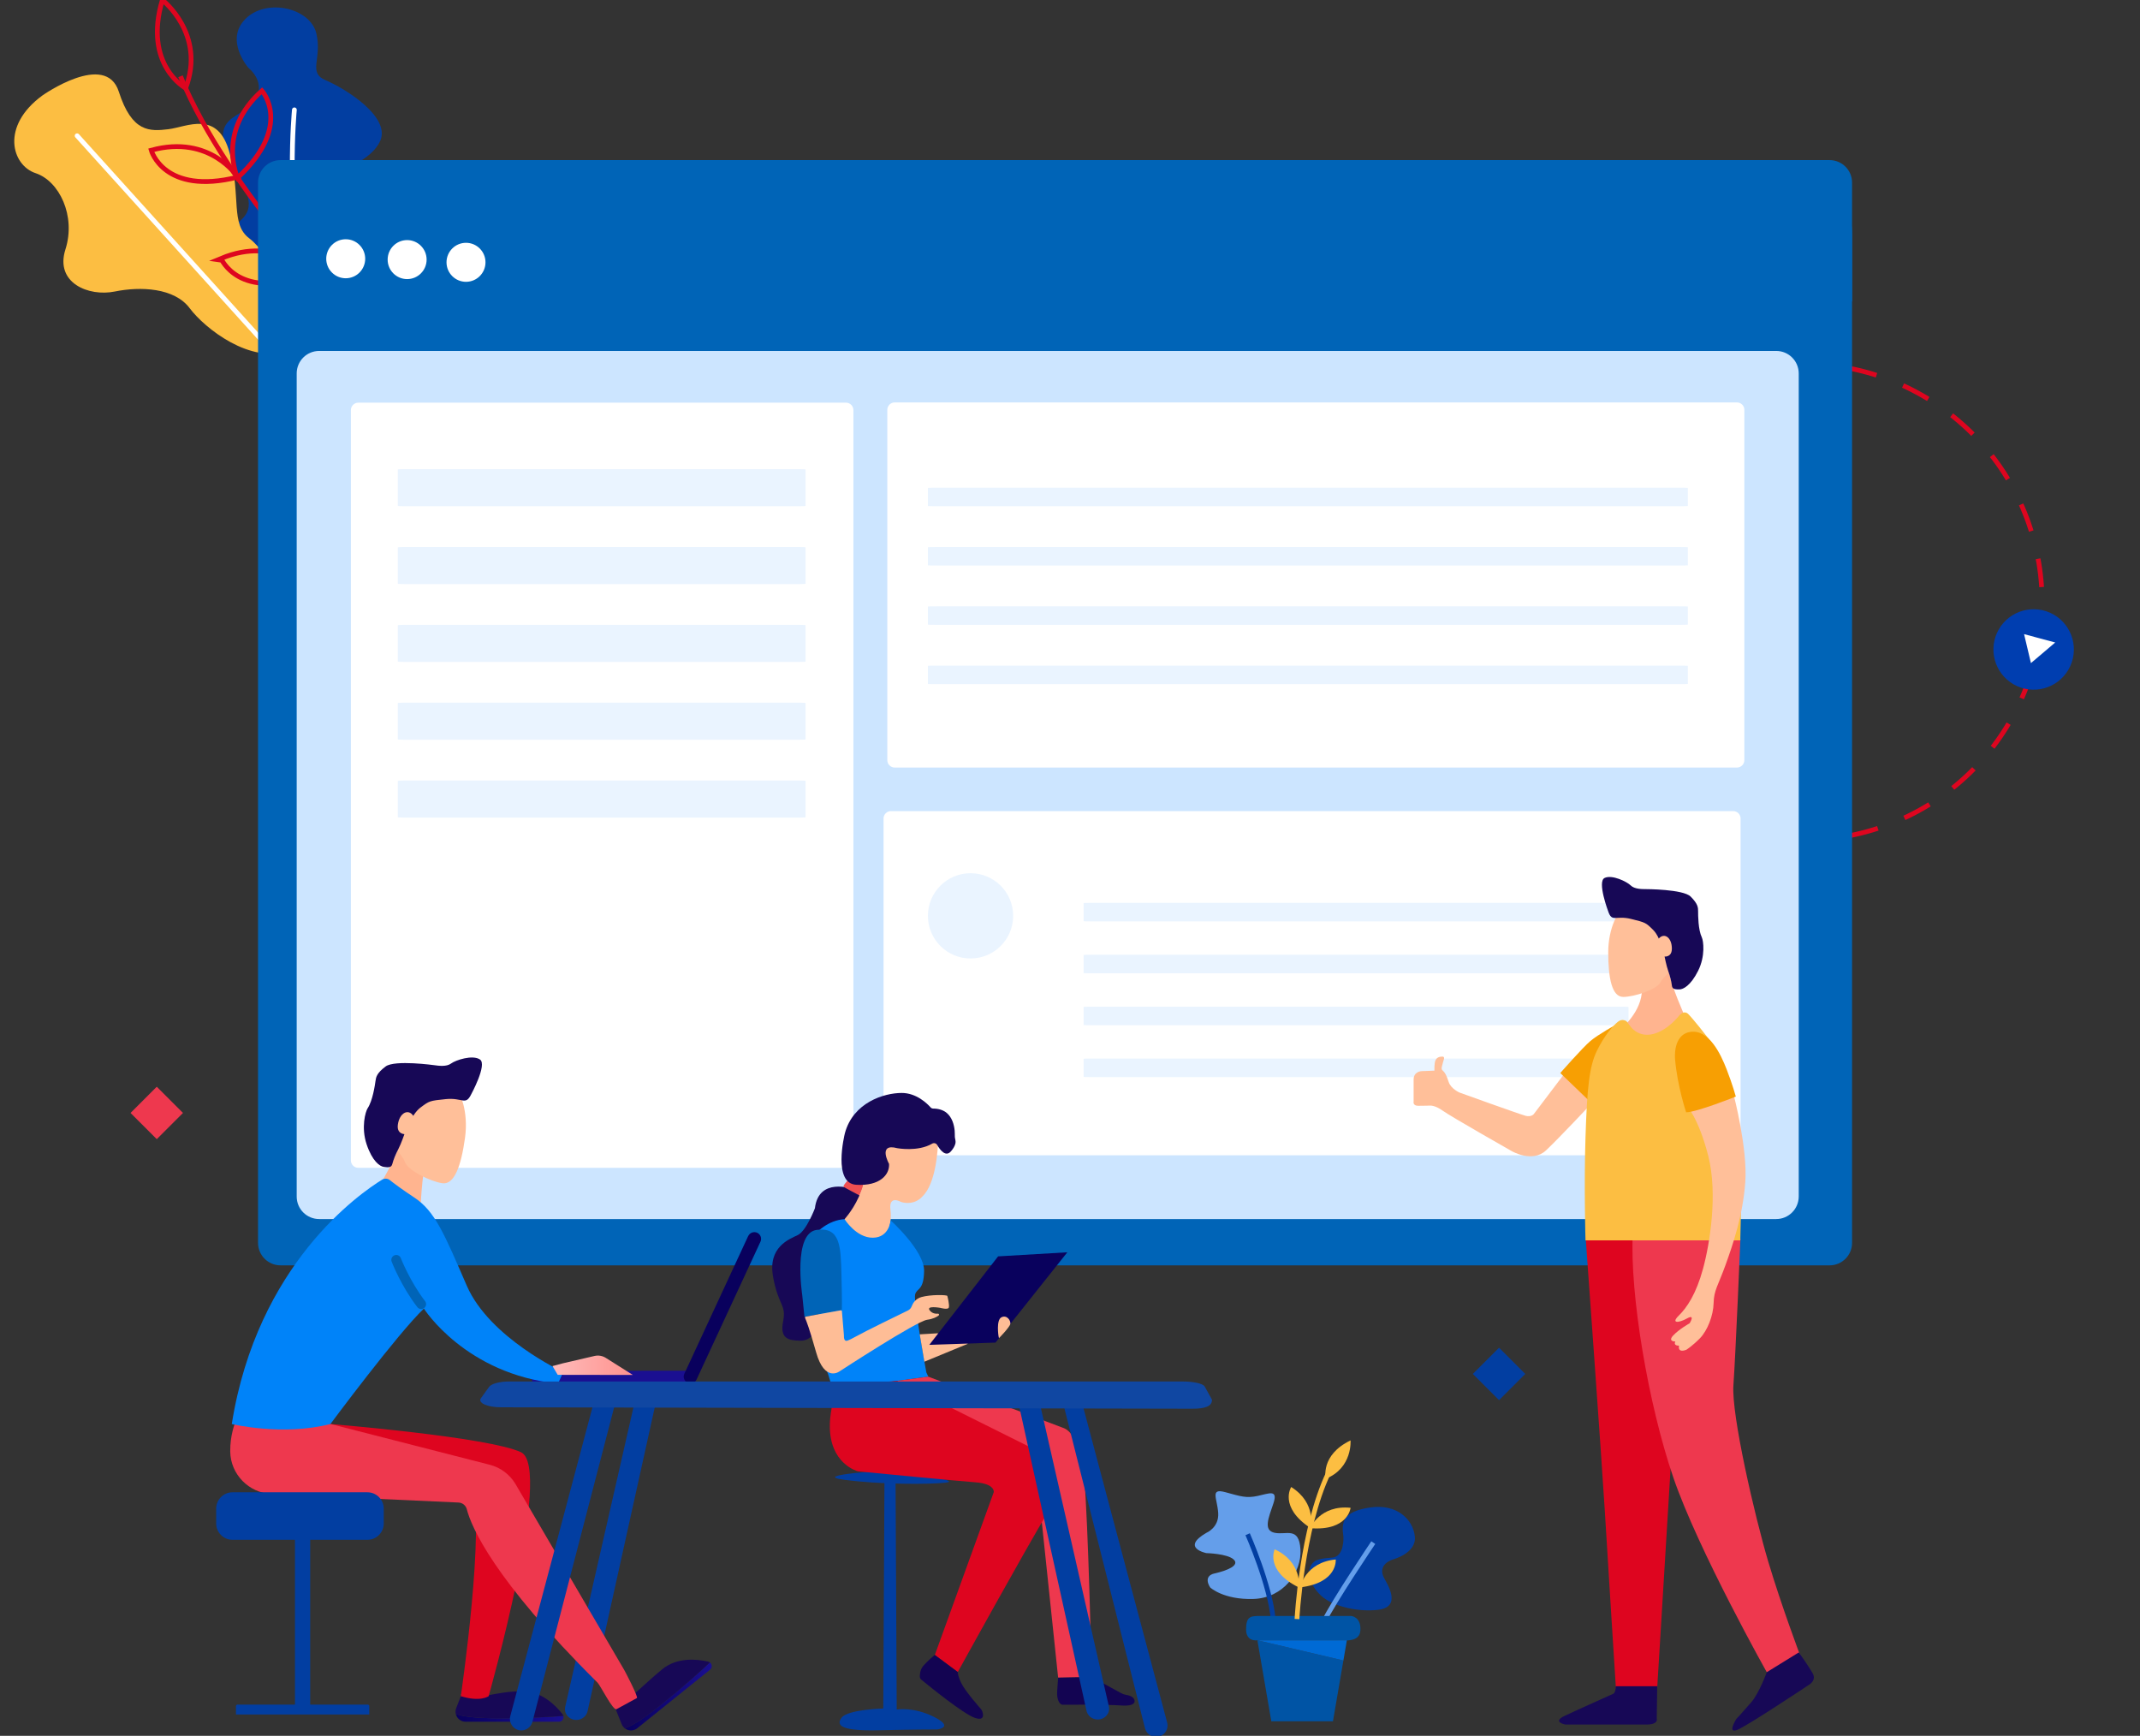 <svg width="450" height="365" viewBox="0 0 450 365" fill="none" xmlns="http://www.w3.org/2000/svg">
<rect x="0" y="0" width="450" height="365" fill="#333333" stroke="none"/>
<g clip-path="url(#clip0_3705_1126)">
<path d="M52.239 14.269C52.239 14.269 47.164 8.46 51.602 3.988C56.04 -0.485 65.25 1.649 66.524 7.038C67.788 12.426 64.613 15.261 68.533 16.899C72.441 18.537 82.656 24.745 79.784 29.972C76.922 35.199 70.455 33.992 72.107 41.881C73.759 49.77 86.813 54.081 78.326 62.562C69.839 71.044 51.796 81.509 46.387 62.336C40.977 43.163 58.048 50.459 50.231 37.246C42.413 24.033 50.36 25.456 53.362 21.436C56.342 17.427 52.239 14.269 52.239 14.269Z" fill="#023EA1"/>
<path d="M61.902 23.097C61.902 23.097 59.958 43.423 64.18 61.55C68.402 79.677 72.019 82.964 72.019 82.964" stroke="white" stroke-miterlimit="10" stroke-linecap="round" stroke-linejoin="round"/>
<path d="M8.94 20.057C8.94 20.057 22.232 10.681 24.985 19.281C27.749 27.892 31.517 27.634 35.405 27.17C39.292 26.707 45.878 22.989 48.297 32.225C50.726 41.461 48.394 47.13 52.454 50.148C56.514 53.176 68.834 70.797 60.779 73.739C52.724 76.67 43.082 69.072 39.875 64.794C36.668 60.515 29.563 60.192 24.121 61.302C18.679 62.412 11.51 59.524 13.756 52.454C16.012 45.384 12.46 38.055 7.471 36.407C2.505 34.758 0.043 26.556 8.94 20.057Z" fill="#FCBE42"/>
<path d="M16.217 28.549L63.434 80.819" stroke="white" stroke-miterlimit="10" stroke-linecap="round" stroke-linejoin="round"/>
<path d="M74.47 67.207C74.47 67.207 47.876 40.306 37.953 16.036" stroke="#DE051F" stroke-miterlimit="10"/>
<path d="M34.141 0C34.141 0 43.341 7.124 39.044 18.537C39.044 18.537 30.071 13.676 34.141 0Z" stroke="#DE051F" stroke-miterlimit="10"/>
<path d="M49.949 37.397C49.949 37.397 45.457 27.654 55.088 19.086C55.088 19.086 61.696 26.468 49.949 37.397Z" stroke="#DE051F" stroke-miterlimit="10"/>
<path d="M65.497 57.281C65.497 57.281 59.18 48.606 66.954 38.324C66.954 38.313 74.88 44.263 65.497 57.281Z" stroke="#DE051F" stroke-miterlimit="10"/>
<path d="M65.241 57.647C65.241 57.647 58.384 49.381 46.475 54.349C46.485 54.349 50.286 63.488 65.241 57.647Z" stroke="#DE051F" stroke-miterlimit="10"/>
<path d="M49.993 37.247C49.993 37.247 44.248 28.183 31.799 31.589C31.799 31.589 34.412 41.137 49.993 37.247Z" stroke="#DE051F" stroke-miterlimit="10"/>
<path d="M354.317 169.943C378.259 183.766 408.875 175.563 422.698 151.62C436.521 127.678 428.318 97.062 404.375 83.239C380.433 69.416 349.817 77.619 335.994 101.562C322.171 125.504 330.374 156.12 354.317 169.943Z" stroke="#DE051F" stroke-miterlimit="10" stroke-dasharray="6 6"/>
<path d="M423.406 143.891C427.451 146.227 432.624 144.841 434.96 140.795C437.295 136.75 435.909 131.577 431.864 129.242C427.818 126.906 422.646 128.292 420.31 132.337C417.975 136.383 419.361 141.555 423.406 143.891Z" fill="#003EB0"/>
<path d="M432.172 135.1L427.066 139.435L425.624 133.345L432.172 135.1Z" fill="white"/>
<path d="M384.734 266.072H58.992C56.373 266.072 54.26 263.957 54.26 261.335V38.402C54.26 35.781 56.373 33.665 58.992 33.665H384.721C387.34 33.665 389.453 35.781 389.453 38.402V261.335C389.466 263.944 387.34 266.072 384.734 266.072Z" fill="#0064B7"/>
<path d="M373.493 256.338H67.121C64.502 256.338 62.389 254.223 62.389 251.601V78.532C62.389 75.91 64.502 73.795 67.121 73.795H373.505C376.124 73.795 378.238 75.91 378.238 78.532V251.601C378.225 254.223 376.112 256.338 373.493 256.338Z" fill="#CCE5FF"/>
<path d="M389.465 63.386V49.382C389.465 40.699 382.282 33.665 373.608 33.665H70.984C62.31 33.665 55.127 40.699 55.127 49.382V63.386H389.465Z" fill="#0064B7"/>
<path d="M75.595 57.309C77.195 55.708 77.195 53.111 75.595 51.509C73.995 49.908 71.401 49.908 69.801 51.509C68.201 53.111 68.201 55.708 69.801 57.309C71.401 58.911 73.995 58.911 75.595 57.309Z" fill="white"/>
<path d="M85.611 58.688C87.874 58.688 89.708 56.852 89.708 54.587C89.708 52.322 87.874 50.485 85.611 50.485C83.348 50.485 81.514 52.322 81.514 54.587C81.514 56.852 83.348 58.688 85.611 58.688Z" fill="white"/>
<path d="M97.992 59.259C100.254 59.259 102.089 57.423 102.089 55.158C102.089 52.893 100.254 51.057 97.992 51.057C95.729 51.057 93.894 52.893 93.894 55.158C93.894 57.423 95.729 59.259 97.992 59.259Z" fill="white"/>
<path d="M177.897 245.565H75.341C74.485 245.565 73.785 244.864 73.785 244.008V86.227C73.785 85.371 74.485 84.67 75.341 84.67H177.897C178.753 84.67 179.453 85.371 179.453 86.227V243.995C179.453 244.864 178.753 245.565 177.897 245.565Z" fill="white"/>
<path d="M168.136 106.444H84.915C84.221 106.444 83.652 106.411 83.652 106.369V98.725C83.652 98.683 84.221 98.649 84.915 98.649H168.136C168.83 98.649 169.398 98.683 169.398 98.725V106.368C169.398 106.411 168.83 106.444 168.136 106.444Z" fill="#EAF4FF"/>
<path d="M168.136 122.815H84.915C84.221 122.815 83.652 122.781 83.652 122.739V115.095C83.652 115.053 84.221 115.02 84.915 115.02H168.136C168.83 115.02 169.398 115.053 169.398 115.095V122.739C169.398 122.781 168.83 122.815 168.136 122.815Z" fill="#EAF4FF"/>
<path d="M168.136 139.184H84.915C84.221 139.184 83.652 139.15 83.652 139.108V131.464C83.652 131.423 84.221 131.389 84.915 131.389H168.136C168.83 131.389 169.398 131.423 169.398 131.464V139.108C169.398 139.15 168.83 139.184 168.136 139.184Z" fill="#EAF4FF"/>
<path d="M168.136 155.553H84.915C84.221 155.553 83.652 155.519 83.652 155.477V147.833C83.652 147.792 84.221 147.758 84.915 147.758H168.136C168.83 147.758 169.398 147.792 169.398 147.833V155.477C169.398 155.519 168.83 155.553 168.136 155.553Z" fill="#EAF4FF"/>
<path d="M168.136 171.923H84.915C84.221 171.923 83.652 171.889 83.652 171.848V164.203C83.652 164.162 84.221 164.128 84.915 164.128H168.136C168.83 164.128 169.398 164.162 169.398 164.203V171.847C169.398 171.889 168.83 171.923 168.136 171.923Z" fill="#EAF4FF"/>
<path d="M365.247 161.4H188.14C187.284 161.4 186.584 160.699 186.584 159.843V86.177C186.584 85.32 187.284 84.619 188.14 84.619H365.247C366.102 84.619 366.803 85.32 366.803 86.177V159.843C366.803 160.699 366.102 161.4 365.247 161.4Z" fill="white"/>
<path d="M352.567 106.444H197.474C196.18 106.444 195.121 106.427 195.121 106.407V102.585C195.121 102.564 196.18 102.547 197.474 102.547H352.567C353.861 102.547 354.92 102.564 354.92 102.585V106.406C354.92 106.427 353.861 106.444 352.567 106.444Z" fill="#EAF4FF"/>
<path d="M352.567 118.917H197.474C196.18 118.917 195.121 118.9 195.121 118.879V115.057C195.121 115.037 196.18 115.02 197.474 115.02H352.567C353.861 115.02 354.92 115.037 354.92 115.057V118.879C354.92 118.9 353.861 118.917 352.567 118.917Z" fill="#EAF4FF"/>
<path d="M352.567 131.389H197.474C196.18 131.389 195.121 131.372 195.121 131.351V127.529C195.121 127.508 196.18 127.491 197.474 127.491H352.567C353.861 127.491 354.92 127.508 354.92 127.529V131.351C354.92 131.372 353.861 131.389 352.567 131.389Z" fill="#EAF4FF"/>
<path d="M352.567 143.861H197.474C196.18 143.861 195.121 143.844 195.121 143.824V140.002C195.121 139.981 196.18 139.964 197.474 139.964H352.567C353.861 139.964 354.92 139.981 354.92 140.002V143.823C354.92 143.844 353.861 143.861 352.567 143.861Z" fill="#EAF4FF"/>
<path d="M364.456 242.931H187.349C186.493 242.931 185.793 242.23 185.793 241.374V172.107C185.793 171.251 186.493 170.55 187.349 170.55H364.456C365.311 170.55 366.011 171.251 366.011 172.107V241.374C366.011 242.23 365.311 242.931 364.456 242.931Z" fill="white"/>
<path d="M340.762 193.749H229.549C228.621 193.749 227.861 193.732 227.861 193.711V189.889C227.861 189.869 228.621 189.852 229.549 189.852H340.762C341.69 189.852 342.449 189.869 342.449 189.889V193.711C342.449 193.732 341.69 193.749 340.762 193.749Z" fill="#EAF4FF"/>
<path d="M340.762 204.662H229.549C228.621 204.662 227.861 204.645 227.861 204.624V200.802C227.861 200.782 228.621 200.765 229.549 200.765H340.762C341.69 200.765 342.449 200.782 342.449 200.802V204.624C342.449 204.645 341.69 204.662 340.762 204.662Z" fill="#EAF4FF"/>
<path d="M340.762 215.575H229.549C228.621 215.575 227.861 215.558 227.861 215.538V211.715C227.861 211.695 228.621 211.678 229.549 211.678H340.762C341.69 211.678 342.449 211.695 342.449 211.715V215.537C342.449 215.558 341.69 215.575 340.762 215.575Z" fill="#EAF4FF"/>
<path d="M340.762 226.488H229.549C228.621 226.488 227.861 226.471 227.861 226.451V222.629C227.861 222.608 228.621 222.591 229.549 222.591H340.762C341.69 222.591 342.449 222.608 342.449 222.629V226.45C342.449 226.471 341.69 226.488 340.762 226.488Z" fill="#EAF4FF"/>
<circle cx="204.085" cy="192.58" r="8.964" fill="#EAF4FF"/>
<path d="M187.172 309.141C187.172 309.141 169.992 310.153 177.476 311.155C184.951 312.167 195.255 312.167 198.896 311.762C202.527 311.358 190.002 309.343 187.172 309.141Z" fill="#023EA1"/>
<path d="M185.984 311.406L185.733 359.254C185.733 359.254 178.297 359.447 176.974 361.182C175.651 362.927 177.177 364.016 184.835 363.833C192.493 363.65 197.08 363.659 197.08 363.659C197.08 363.659 200.798 363.235 196.433 361.037C192.068 358.84 188.563 359.476 188.563 359.476L188.321 311.454L185.984 311.406Z" fill="#023EA1"/>
<path d="M179.222 249.987C179.222 249.987 172.143 247.471 171.361 254.064C171.361 254.064 169.555 258.855 167.74 259.713C165.934 260.58 161.453 262.228 162.554 268.426C163.655 274.624 165.383 274.239 164.678 277.844C163.973 281.458 165.702 281.844 168.213 281.921C170.724 281.998 171.438 279.646 171.438 279.646L170.733 271.636L172.385 258.768L177.735 256.647C177.735 256.647 180.487 253.197 180.719 251.857C180.951 250.536 179.222 249.987 179.222 249.987Z" fill="#170856"/>
<path d="M178.275 248.204C178.275 248.204 177.155 249.37 177.416 249.573C177.676 249.775 180.728 251.366 180.728 251.366C180.728 251.366 181.617 249.66 181.52 249.158C181.443 248.657 178.275 248.204 178.275 248.204Z" fill="#F05051"/>
<path d="M196.991 239.587C197.155 239.606 197.262 239.741 197.262 239.905C197.223 241.437 196.866 248.84 193.969 251.578C193.969 251.578 192.433 253.583 189.488 252.754C189.488 252.754 186.832 251.163 187.247 254.402C187.663 257.641 186.301 260.821 185.239 261.284C184.176 261.756 179.811 260.58 178.807 258.749C178.141 257.535 177.783 256.918 177.619 256.648C177.552 256.532 177.561 256.397 177.658 256.291C178.256 255.607 180.507 252.85 181.55 249.043C182.757 244.628 182.11 240.387 186.175 239.51C189.768 238.729 195.659 239.413 196.991 239.587Z" fill="#FFBE97"/>
<path d="M200.806 239.23C200.796 239.162 200.786 239.095 200.786 239.037C200.758 238.603 200.796 238.17 200.748 237.736C200.613 236.396 200.168 234.969 199.116 234.054C198.324 233.379 197.3 233.109 196.277 233.109C196.045 233.109 195.823 233.022 195.678 232.849C194.983 232.068 192.723 229.822 189.613 229.822C185.847 229.822 179.406 231.856 177.667 238.276C177.667 238.285 177.658 238.295 177.658 238.314C177.551 238.748 175.099 248.821 180.024 249.129C185.055 249.447 187.102 246.97 186.948 244.734C186.948 244.734 184.476 240.3 188.676 241.437C188.676 241.437 193.003 242.247 196.016 240.483C196.393 240.261 196.866 240.396 197.078 240.772C197.677 241.804 198.874 243.404 199.995 242.064C200.41 241.572 200.806 241.003 200.922 240.358C200.98 239.943 200.864 239.596 200.806 239.23Z" fill="#170856"/>
<path d="M177.592 256.359C177.592 256.359 180.045 260.302 183.551 260.263C187.047 260.225 187.269 256.6 187.269 256.6C187.269 256.6 194.396 263.001 194.319 267.242C194.241 271.483 192.822 270.77 192.435 272.187C192.04 273.604 194.792 288.592 194.792 288.592L195.207 289.479L175.062 292.207C175.062 292.207 174.28 288.987 173.73 287.966C173.179 286.944 170.35 260.658 170.35 260.658L171.682 259.241C171.673 259.241 174.039 256.581 177.592 256.359Z" fill="#0083F9"/>
<path d="M168.688 272.273C168.688 272.273 166.689 259.26 171.759 258.614C176.713 257.988 176.79 262.065 176.944 268.109C177.099 274.152 177.022 275.482 177.022 275.482L169.161 276.899L168.688 272.273Z" fill="#0064B7"/>
<path d="M176.788 275.531C176.914 275.511 177.03 275.598 177.039 275.723L177.455 280.707C177.426 281.468 177.561 282.162 178.266 281.883C178.662 281.728 179.154 281.487 179.772 281.14C182.013 279.887 188.811 276.591 190.926 275.559C191.303 275.376 191.583 275.049 191.728 274.653C191.96 274.027 192.51 273.092 193.775 272.735C195.745 272.186 199.125 272.263 199.203 272.504C199.28 272.745 199.676 274.384 199.521 274.933C199.367 275.482 197.715 275.01 197.715 275.01C197.715 275.01 194.644 274.461 195.513 275.559C196.016 276.196 196.73 276.282 197.242 276.234C197.445 276.215 197.551 276.485 197.387 276.61C196.962 276.938 196.209 277.343 194.963 277.516C192.684 277.834 176.566 288.35 176.566 288.35C176.566 288.35 173.418 290.779 171.612 284.35C170.231 279.444 169.546 277.699 169.294 277.14C169.236 277.015 169.314 276.87 169.449 276.851L176.788 275.531Z" fill="#FEBD96"/>
<path d="M203.578 282.538L194.375 286.336L193.4 280.581L197.146 280.359L203.578 282.538Z" fill="#FEBD96"/>
<path d="M209.882 264.185L224.436 263.327L209.332 282.316L195.416 282.788L209.882 264.185Z" fill="#09015D"/>
<path d="M209.972 280.985C209.972 280.985 209.421 277.535 210.6 276.985C211.778 276.436 212.541 277.718 212.463 278.344C212.376 279.038 210.068 281.381 210.068 281.381L209.972 280.985Z" fill="#FEBD96"/>
<path d="M195.205 289.479L223.568 300.255C223.568 300.255 227.102 300.959 227.971 310.501C228.84 320.034 229.545 351.631 229.545 351.631L229.584 352.653L222.505 352.768L218.971 319.099L202.187 298.886L188.58 290.365L195.205 289.479Z" fill="#EE384E"/>
<path d="M174.878 291.599L188.649 290.365L217.65 304.824C217.65 304.824 225.482 309.431 220.46 317.779C215.429 326.126 201.406 351.592 201.406 351.592L196.578 347.997L208.968 313.759C208.968 313.759 209.267 311.995 205.134 311.696C201.271 311.417 183.019 309.643 180.653 309.412C180.451 309.393 180.267 309.354 180.074 309.277C178.645 308.756 173.073 306.058 174.84 296.332L175.052 292.216L174.878 291.599Z" fill="#DE051F"/>
<path d="M229.584 352.643L235.745 356.026C236.064 356.199 236.402 356.325 236.759 356.383C237.426 356.479 238.585 356.797 238.585 357.751C238.585 357.751 238.739 358.85 235.755 358.619C232.771 358.387 223.336 358.465 223.336 358.465C223.336 358.465 222.119 358.195 222.312 355.486L222.505 352.778L229.584 352.643Z" fill="#130452"/>
<path d="M201.395 351.582C201.395 351.582 201.443 353.182 203.046 355.38C203.925 356.594 204.881 357.77 205.866 358.907C206.127 359.206 206.407 359.457 206.542 359.833C206.629 360.083 206.696 360.344 206.706 360.604C206.716 360.855 206.658 361.134 206.436 361.288C206.098 361.52 205.595 361.394 205.238 361.298C205.132 361.269 205.026 361.23 204.929 361.202C202.505 360.334 195.272 354.464 193.737 353.201C193.543 353.037 193.427 352.806 193.418 352.546C193.418 352.006 193.505 351.042 194.152 350.29C195.098 349.191 196.556 347.996 196.556 347.996L201.395 351.582Z" fill="#130452"/>
<path d="M113.073 291.107C113.099 291.107 113.125 291.107 113.151 291.107L145.033 291.081C145.824 291.081 146.459 290.445 146.459 289.653C146.459 288.862 145.811 288.213 145.033 288.226L113.151 288.252C112.36 288.252 111.725 288.888 111.725 289.679C111.712 290.445 112.308 291.068 113.073 291.107Z" fill="url(#paint0_linear_3705_1126)"/>
<path d="M157.364 259.855C157.351 259.881 157.338 259.894 157.325 259.92L143.906 288.862C143.569 289.576 143.88 290.432 144.593 290.757C145.306 291.094 146.162 290.783 146.486 290.056L159.905 261.114C160.242 260.4 159.931 259.543 159.218 259.219C158.531 258.907 157.714 259.193 157.364 259.855Z" fill="url(#paint1_linear_3705_1126)"/>
<path d="M133.426 294.948C133.31 295.532 121.783 346.071 118.853 358.893C118.516 360.373 119.735 361.736 121.317 361.658C122.419 361.606 123.339 360.84 123.56 359.802L137.977 294.598L133.426 294.948Z" fill="#023EA1"/>
<path d="M104.956 361.309C99.407 361.309 96.944 360.829 95.842 360.4C96.049 361.309 96.866 362.036 97.89 362.036H117.546C118.207 362.036 118.622 361.4 118.466 360.829C116.236 360.997 111.478 361.309 104.956 361.309Z" fill="url(#paint2_linear_3705_1126)"/>
<path d="M118.468 360.816C118.442 360.699 118.39 360.582 118.312 360.478C116.821 358.57 113.813 355.559 109.716 355.624C103.726 355.715 101.562 357.367 96.907 356.666L95.882 359.31C95.766 359.686 95.766 360.05 95.843 360.4C96.945 360.841 99.396 361.309 104.958 361.309C111.48 361.309 116.238 360.997 118.468 360.816Z" fill="#170856"/>
<path d="M98.329 351.73L96.981 356.325C96.981 356.325 99.963 357.688 102.594 356.597L103.113 352.626L98.329 351.73Z" fill="url(#paint3_linear_3705_1126)"/>
<path d="M139.056 358.415C134.726 361.893 132.509 363.074 131.381 363.424C132.12 363.995 133.196 364.047 134 363.411L149.312 351.095C149.831 350.679 149.753 349.927 149.273 349.576C147.652 351.108 144.139 354.326 139.056 358.415Z" fill="url(#paint4_linear_3705_1126)"/>
<path d="M149.285 349.563C149.194 349.498 149.078 349.433 148.948 349.407C146.588 348.862 142.374 348.421 139.224 351.029C134.608 354.858 133.377 356.662 129.318 359.05L130.732 362.567C130.874 362.931 131.108 363.216 131.38 363.437C132.508 363.086 134.725 361.918 139.055 358.427C144.138 354.326 147.651 351.107 149.285 349.563Z" fill="#170856"/>
<path d="M69.482 299.439C69.482 299.439 102.738 302.152 109.558 305.371C116.377 308.589 102.751 356.666 102.751 356.666C102.751 356.666 101.04 357.951 96.904 356.666C96.904 356.666 102.245 319.997 99.095 312.794L63.09 306.902L69.482 299.439Z" fill="#DE051F"/>
<path d="M84.501 239.562C84.501 239.562 83.087 243.596 80.83 247.521C78.573 251.446 77.508 252.983 77.508 252.983C77.508 252.983 81.711 259.497 86.862 259.366C91.994 259.242 88.33 257.278 88.33 257.278C88.33 257.278 88.374 251.536 89.071 246.55C89.769 241.564 89.768 241.572 89.768 241.572L84.501 239.562Z" fill="#FFB48F"/>
<path d="M96.549 229.808C96.549 229.808 98.592 233.483 97.778 239.304C96.964 245.116 95.549 249.159 93.032 248.807C90.516 248.455 85.723 246.09 85.123 244.311C84.522 242.533 82.847 242.298 83.311 238.983C83.775 235.667 89.005 228.77 92.364 229.24C95.714 229.708 96.549 229.808 96.549 229.808Z" fill="#FFBF99"/>
<path d="M99.056 230.159C99.056 230.159 102.493 223.871 100.936 222.792C99.377 221.731 95.804 222.917 94.846 223.635C93.897 224.345 92.222 224.11 91.38 223.992C91.38 223.992 83.005 222.821 81.097 224.248C79.19 225.676 79.074 226.502 78.957 227.338C78.841 228.164 78.376 231.427 77.311 233.034C76.85 233.733 75.897 237.068 77.097 240.634C78.298 244.191 79.866 245.253 80.699 245.37C81.532 245.486 82.287 245.592 82.49 244.777C82.71 243.895 83.217 242.675 83.788 241.57C84.343 240.515 85.086 238.363 85.086 238.363C85.086 238.363 86.5 234.328 88.408 232.901C90.315 231.473 90.315 231.473 93.772 231.114C97.263 230.768 97.875 232.531 99.056 230.159Z" fill="#170856"/>
<path d="M86.917 234.65C87.96 236.236 85.937 238.49 85.937 238.49C85.937 238.49 83.313 238.966 83.661 236.477C84.01 233.989 85.866 233.054 86.917 234.65Z" fill="#FFBF99"/>
<path d="M126.012 352.716C126.323 353.001 129.318 359.049 129.318 359.049C129.318 359.049 132.65 358.322 133.337 356.22L130.342 350.756L126.012 352.716Z" fill="url(#paint5_linear_3705_1126)"/>
<path d="M49.451 299.153C49.451 299.153 48.362 301.762 48.414 305.227C48.479 310.029 52.329 313.923 57.114 314.157L96.425 315.948C97.254 315.987 97.954 316.558 98.162 317.362C99.082 320.944 103.607 331.924 125.674 353.845C126.258 354.429 128.944 359.835 129.645 359.393L133.932 357.055C134.256 356.847 131.457 351.47 131.25 351.132L108.366 312.002C107.16 310.016 105.228 308.576 102.985 308.005L69.483 299.426L49.451 299.153Z" fill="#EE384E"/>
<path d="M48.738 299.439C48.738 299.439 59.357 302.022 69.483 299.439C69.483 299.439 83.654 280.361 89.138 275.169C89.138 275.169 97.89 288.991 117.351 290.938L118.44 288.511C118.44 288.511 102.946 281.36 98.162 270.367C93.391 259.374 91.472 254.689 87.129 251.821C84.419 250.03 82.811 248.81 81.969 248.148C81.515 247.784 80.879 247.745 80.374 248.044C75.784 250.86 54.106 265.734 48.738 299.439Z" fill="#0083F9"/>
<path d="M88.567 275.261C88.256 275.261 87.945 275.118 87.75 274.858C84.341 270.407 82.435 265.501 82.357 265.293C82.149 264.761 82.422 264.164 82.953 263.956C83.485 263.749 84.081 264.021 84.289 264.553C84.302 264.605 86.169 269.394 89.384 273.6C89.734 274.054 89.643 274.703 89.189 275.053C89.008 275.183 88.788 275.261 88.567 275.261Z" fill="#0064B7"/>
<path d="M116.184 287.253L118.375 286.669L125.026 285.124C125.83 284.942 126.673 285.085 127.36 285.513L133.077 289.121L117.273 289.096L116.184 287.253Z" fill="url(#paint6_linear_3705_1126)"/>
<path d="M218.598 294.858C218.714 295.442 230.241 345.981 233.171 358.804C233.508 360.283 232.289 361.646 230.707 361.568C229.605 361.516 228.685 360.75 228.464 359.712L214.047 294.508L218.598 294.858Z" fill="#023EA1"/>
<path d="M62.026 359.844H65.228V322.427H62.026L62.026 359.844Z" fill="#023EA1"/>
<path d="M49.619 360.515H77.65V358.75C77.65 358.581 77.508 358.438 77.339 358.438H49.93C49.762 358.438 49.619 358.581 49.619 358.75V360.515Z" fill="#023EA1"/>
<path d="M45.457 320.347C45.457 322.242 47 323.786 48.893 323.786H77.261C79.154 323.786 80.697 322.242 80.697 320.347V317.232C80.697 315.337 79.154 313.793 77.261 313.793H48.893C47 313.793 45.457 315.337 45.457 317.232V320.347Z" fill="#023EA1"/>
<path d="M125.117 293.911C124.974 294.521 110.881 347.395 107.316 360.802C106.901 362.347 108.055 363.865 109.636 363.865C110.738 363.865 111.698 363.099 111.97 362.022L129.694 293.794L125.117 293.911Z" fill="#023EA1"/>
<path d="M227.62 295.286C227.762 295.896 241.856 348.771 245.421 362.178C245.836 363.722 244.682 365.241 243.1 365.241C241.998 365.241 241.039 364.475 240.766 363.398L223.613 295.286H227.62Z" fill="#023EA1"/>
<path d="M107.043 290.496H248.676C250.66 290.496 252.811 290.837 253.303 291.512L254.861 294.325C254.861 295.701 253.486 296.233 250.634 296.22L105.305 295.921C102.492 295.921 100.43 294.987 101.117 294.026L102.842 291.638C103.322 290.963 105.046 290.496 107.043 290.496Z" fill="#1047A2"/>
<path d="M333.41 259.942C333.41 259.942 336.934 308.741 337.44 317.395C337.954 326.05 339.806 355.201 339.806 355.201H348.463L354.305 259.407L333.41 259.942Z" fill="#DE051F"/>
<path d="M365.98 260.452C365.98 260.452 364.96 285.038 364.503 291.272C364.054 297.505 368.99 318.821 371.805 328.293C374.628 337.772 378.602 348.264 378.602 348.264L371.805 352.15C371.805 352.15 357.127 326.066 351.865 310.677C346.61 295.287 342.694 272.255 343.339 259.278L365.98 260.452Z" fill="#EE384E"/>
<path d="M329.141 225.535L322.54 234.246C322.54 234.246 322.026 234.942 320.802 234.627C319.587 234.311 306.883 229.729 306.883 229.729C306.883 229.729 305.113 228.944 304.639 227.543C304.174 226.143 303.954 225.803 303.677 225.422C303.399 225.042 302.991 225.09 303.228 224.151C303.465 223.22 303.595 222.832 303.595 222.832C303.595 222.832 303.872 222.176 303.318 222.176C302.763 222.176 302.167 222.305 301.857 222.945C301.563 223.584 301.637 225.131 301.637 225.131L298.92 225.236C298.92 225.236 297.256 225.293 297.256 227.017C297.256 228.741 297.256 231.623 297.256 231.623C297.256 231.623 297.019 232.522 298.235 232.522C299.45 232.522 300.731 232.481 300.731 232.481C300.731 232.481 301.751 232.376 303.424 233.582C305.096 234.789 317.824 242.018 317.824 242.018C317.824 242.018 322.222 244.625 325.11 241.888C327.999 239.152 334.338 232.384 334.338 232.384L334.656 230.239L329.141 225.535Z" fill="#FFBF99"/>
<path d="M350.388 202.205C350.388 202.205 351.171 206.107 352.746 210.017C354.32 213.927 355.104 215.482 355.104 215.482C355.104 215.482 350.388 220.946 345.655 220.161C340.94 219.384 340.94 216.259 340.94 216.259C340.94 216.259 345.272 212.745 345.272 208.058C345.272 203.371 345.272 203.379 345.272 203.379L350.388 202.205Z" fill="#FFB48F"/>
<path d="M339.977 215.361C339.977 215.361 336.06 217.523 334.437 218.891C332.805 220.259 328.097 225.635 328.097 225.635L334.543 231.844L339.03 226.792L339.977 215.361Z" fill="#F79F03"/>
<path d="M353.113 213.53C353.113 213.53 350.755 216.654 347.605 217.432C344.456 218.209 342.889 215.869 342.889 215.869L342.025 214.752C342.025 214.752 341.152 214.072 340.189 214.873C339.226 215.659 337.39 217.683 335.799 220.953C334.2 224.216 333.735 228.684 333.4 239.12C333.066 249.555 333.4 260.816 333.4 260.816H365.947L366.33 244.6C366.33 244.6 362.871 223.034 359.468 218.646C356.066 214.258 355.079 213.303 355.079 213.303C355.079 213.303 354.296 212.234 353.113 213.53Z" fill="#FCBE42"/>
<path d="M340.538 191.656C340.538 191.656 338.18 194.781 338.18 200.254C338.18 205.718 338.963 209.628 341.329 209.628C343.695 209.628 348.419 208.066 349.203 206.503C349.986 204.941 351.561 204.941 351.561 201.824C351.561 198.707 347.628 191.672 344.47 191.672C341.321 191.672 340.538 191.656 340.538 191.656Z" fill="#FFBF99"/>
<path d="M338.181 191.657C338.181 191.657 335.823 185.415 337.398 184.622C338.973 183.845 342.114 185.399 342.905 186.184C343.688 186.962 345.263 186.962 346.055 186.962C346.055 186.962 353.928 186.962 355.503 188.524C357.077 190.086 357.077 190.864 357.077 191.649C357.077 192.426 357.085 195.494 357.861 197.113C358.195 197.818 358.644 201.015 357.077 204.148C355.511 207.273 353.928 208.05 353.145 208.05C352.361 208.05 351.652 208.05 351.57 207.273C351.48 206.431 351.17 205.241 350.787 204.148C350.411 203.104 350.003 201.023 350.003 201.023C350.003 201.023 349.22 197.121 347.645 195.559C346.071 193.997 346.071 193.997 342.93 193.219C339.756 192.45 338.964 193.997 338.181 191.657Z" fill="#170856"/>
<path d="M348.795 197.365C347.628 198.692 349.203 201.032 349.203 201.032C349.203 201.032 351.561 201.809 351.561 199.47C351.561 197.13 349.97 196.029 348.795 197.365Z" fill="#FFBF99"/>
<path d="M364.561 230.231C364.561 230.231 367.514 241.509 367 248.576C366.486 255.635 364.373 261.755 362.839 266.014C361.306 270.272 360.4 271.292 360.343 273.972C360.286 276.651 359.021 279.825 357.454 281.419C355.888 283.014 354.631 283.808 354.631 283.808C354.631 283.808 352.771 284.666 353.065 282.949C353.065 282.949 351.817 283.047 352.29 282.091C352.29 282.091 350.625 282.124 351.841 280.82C353.057 279.509 355.301 278.246 355.301 278.246C355.301 278.246 356.581 276.214 354.754 277.234C352.926 278.246 351.327 278.286 353.016 276.635C354.713 274.983 356.671 272.093 358.107 266.807C359.543 261.529 361.248 251.094 359.217 243.079C357.185 235.064 354.615 232.393 354.615 232.393L364.561 230.231Z" fill="#FFBF99"/>
<path d="M371.519 351.623C371.519 351.623 369.952 355.986 368.215 357.994C366.477 360.002 365.106 361.467 365.106 361.467C365.106 361.467 363.083 364.681 365.367 363.726C367.643 362.771 380.241 354.375 380.241 354.375C380.241 354.375 382.036 353.453 381.204 351.931C380.371 350.409 378.258 347.462 378.258 347.462L371.519 351.623Z" fill="#170856"/>
<path d="M348.381 361.363C348.381 361.363 348.846 362.634 346.202 362.634C343.559 362.634 329.142 362.634 329.142 362.634C329.142 362.634 326.368 362.084 328.921 360.853C331.492 359.623 339.177 356.19 339.177 356.19C339.177 356.19 339.765 356.037 339.748 354.571H348.479L348.381 361.363Z" fill="#170856"/>
<path d="M352.231 222.719C352.231 222.719 351.676 217.481 355.519 216.979C359.362 216.477 361.801 221.561 363.082 224.864C364.363 228.167 365.008 230.587 365.008 230.587C365.008 230.587 356.743 233.89 354.564 233.89C354.556 233.89 352.72 228.402 352.231 222.719Z" fill="#F79F03"/>
<path d="M253.675 322.32C253.675 322.32 256.363 321.225 256.164 318.144C255.965 315.064 254.374 312.88 257.66 313.77C260.945 314.667 262.05 315.064 264.436 314.564C266.823 314.064 268.804 313.071 267.766 316.152C266.727 319.232 265.593 321.813 268.053 322.313C270.506 322.813 273.143 320.953 273.459 325.776C273.776 330.599 269.88 336.024 263.574 336.223C257.269 336.421 254.485 333.811 254.485 333.811C254.485 333.811 252.791 331.429 255.428 330.848C258.065 330.26 260.753 329.15 259.405 327.915C258.065 326.687 253.682 326.584 253.682 326.584C253.682 326.584 248.202 325.496 253.675 322.32Z" fill="#649EEA"/>
<path d="M282.489 323.114C282.047 320.041 282.386 317.828 288.109 316.99C293.833 316.152 297.169 319.585 297.516 323.114C297.862 326.643 292.89 327.922 292.89 327.922C292.89 327.922 289.354 328.93 291.152 332.01C292.949 335.091 293.759 338.068 289.693 338.517C285.627 338.965 281.178 337.892 278.703 336.245C276.228 334.598 273.687 330.422 276.523 328.239C276.523 328.239 277.318 327.694 280.059 327.54C282.784 327.386 282.489 323.114 282.489 323.114Z" fill="#023EA1"/>
<path d="M262.352 322.613C262.352 322.613 267.103 333.34 267.751 340.641" stroke="#023EA1" stroke-miterlimit="10"/>
<path d="M288.774 324.378C288.774 324.378 280.362 336.847 278.373 341.016" stroke="#649EEA" stroke-miterlimit="10"/>
<path d="M264.819 339.803H284.125C284.125 339.803 286.239 339.95 286.062 342.832C285.9 345.486 282.527 344.912 280.788 344.912C279.05 344.912 264.399 344.912 264.399 344.912C264.399 344.912 262.027 345.317 262.027 342.633C262.027 339.95 262.926 339.803 264.819 339.803Z" fill="#0054A5"/>
<path d="M264.406 344.913L267.331 361.94H280.294L282.49 349.163L264.428 344.913H264.406Z" fill="#0054A5"/>
<path d="M264.43 344.913L282.491 349.163L283.22 344.913H264.43Z" fill="#006AD5"/>
<path d="M272.73 340.45C272.73 340.45 273.71 321.556 279.352 309.704" stroke="#FCBE42" stroke-miterlimit="10"/>
<path d="M283.994 302.881C283.994 302.881 284.458 308.682 278.786 310.946C278.786 310.946 277.563 305.991 283.994 302.881Z" fill="#FCBE42"/>
<path d="M275.486 321.342C275.486 321.342 277.578 316.394 284.001 317.056C284.009 317.056 283.508 321.982 275.486 321.342Z" fill="#FCBE42"/>
<path d="M273.371 333.789C273.371 333.789 274.454 328.525 280.884 327.922C280.884 327.922 281.363 332.855 273.371 333.789Z" fill="#FCBE42"/>
<path d="M273.15 333.818C273.15 333.818 273.894 328.502 268.038 325.782C268.038 325.782 265.939 330.274 273.15 333.818Z" fill="#FCBE42"/>
<path d="M275.558 321.306C275.558 321.306 276.979 316.122 271.514 312.682C271.506 312.682 268.855 316.872 275.558 321.306Z" fill="#FCBE42"/>
<rect x="32.965" y="228.514" width="7.795" height="7.795" transform="rotate(45 32.965 228.514)" fill="#EE384E"/>
<rect x="315.223" y="283.393" width="7.795" height="7.795" transform="rotate(45 315.223 283.393)" fill="#023EA1"/>
</g>
<defs>
<linearGradient id="paint0_linear_3705_1126" x1="133.365" y1="202.873" x2="130.561" y2="259.567" gradientUnits="userSpaceOnUse">
<stop stop-color="#09005D"/>
<stop offset="1" stop-color="#1A0F91"/>
</linearGradient>
<linearGradient id="paint1_linear_3705_1126" x1="77.439" y1="235.739" x2="27.243" y2="209.335" gradientUnits="userSpaceOnUse">
<stop stop-color="#09005D"/>
<stop offset="1" stop-color="#1A0F91"/>
</linearGradient>
<linearGradient id="paint2_linear_3705_1126" x1="95.848" y1="361.212" x2="118.505" y2="361.212" gradientUnits="userSpaceOnUse">
<stop stop-color="#09005D"/>
<stop offset="1" stop-color="#1A0F91"/>
</linearGradient>
<linearGradient id="paint3_linear_3705_1126" x1="96.977" y1="354.377" x2="103.108" y2="354.377" gradientUnits="userSpaceOnUse">
<stop stop-color="#FEBBBA"/>
<stop offset="1" stop-color="#FF928E"/>
</linearGradient>
<linearGradient id="paint4_linear_3705_1126" x1="131.385" y1="356.717" x2="149.678" y2="356.717" gradientUnits="userSpaceOnUse">
<stop stop-color="#09005D"/>
<stop offset="1" stop-color="#1A0F91"/>
</linearGradient>
<linearGradient id="paint5_linear_3705_1126" x1="126.015" y1="354.892" x2="133.334" y2="354.892" gradientUnits="userSpaceOnUse">
<stop stop-color="#FEBBBA"/>
<stop offset="1" stop-color="#FF928E"/>
</linearGradient>
<linearGradient id="paint6_linear_3705_1126" x1="116.188" y1="287.078" x2="133.093" y2="287.078" gradientUnits="userSpaceOnUse">
<stop stop-color="#FEBBBA"/>
<stop offset="1" stop-color="#FF928E"/>
</linearGradient>
<clipPath id="clip0_3705_1126">
<rect width="450" height="365" fill="white"/>
</clipPath>
</defs>
</svg>
